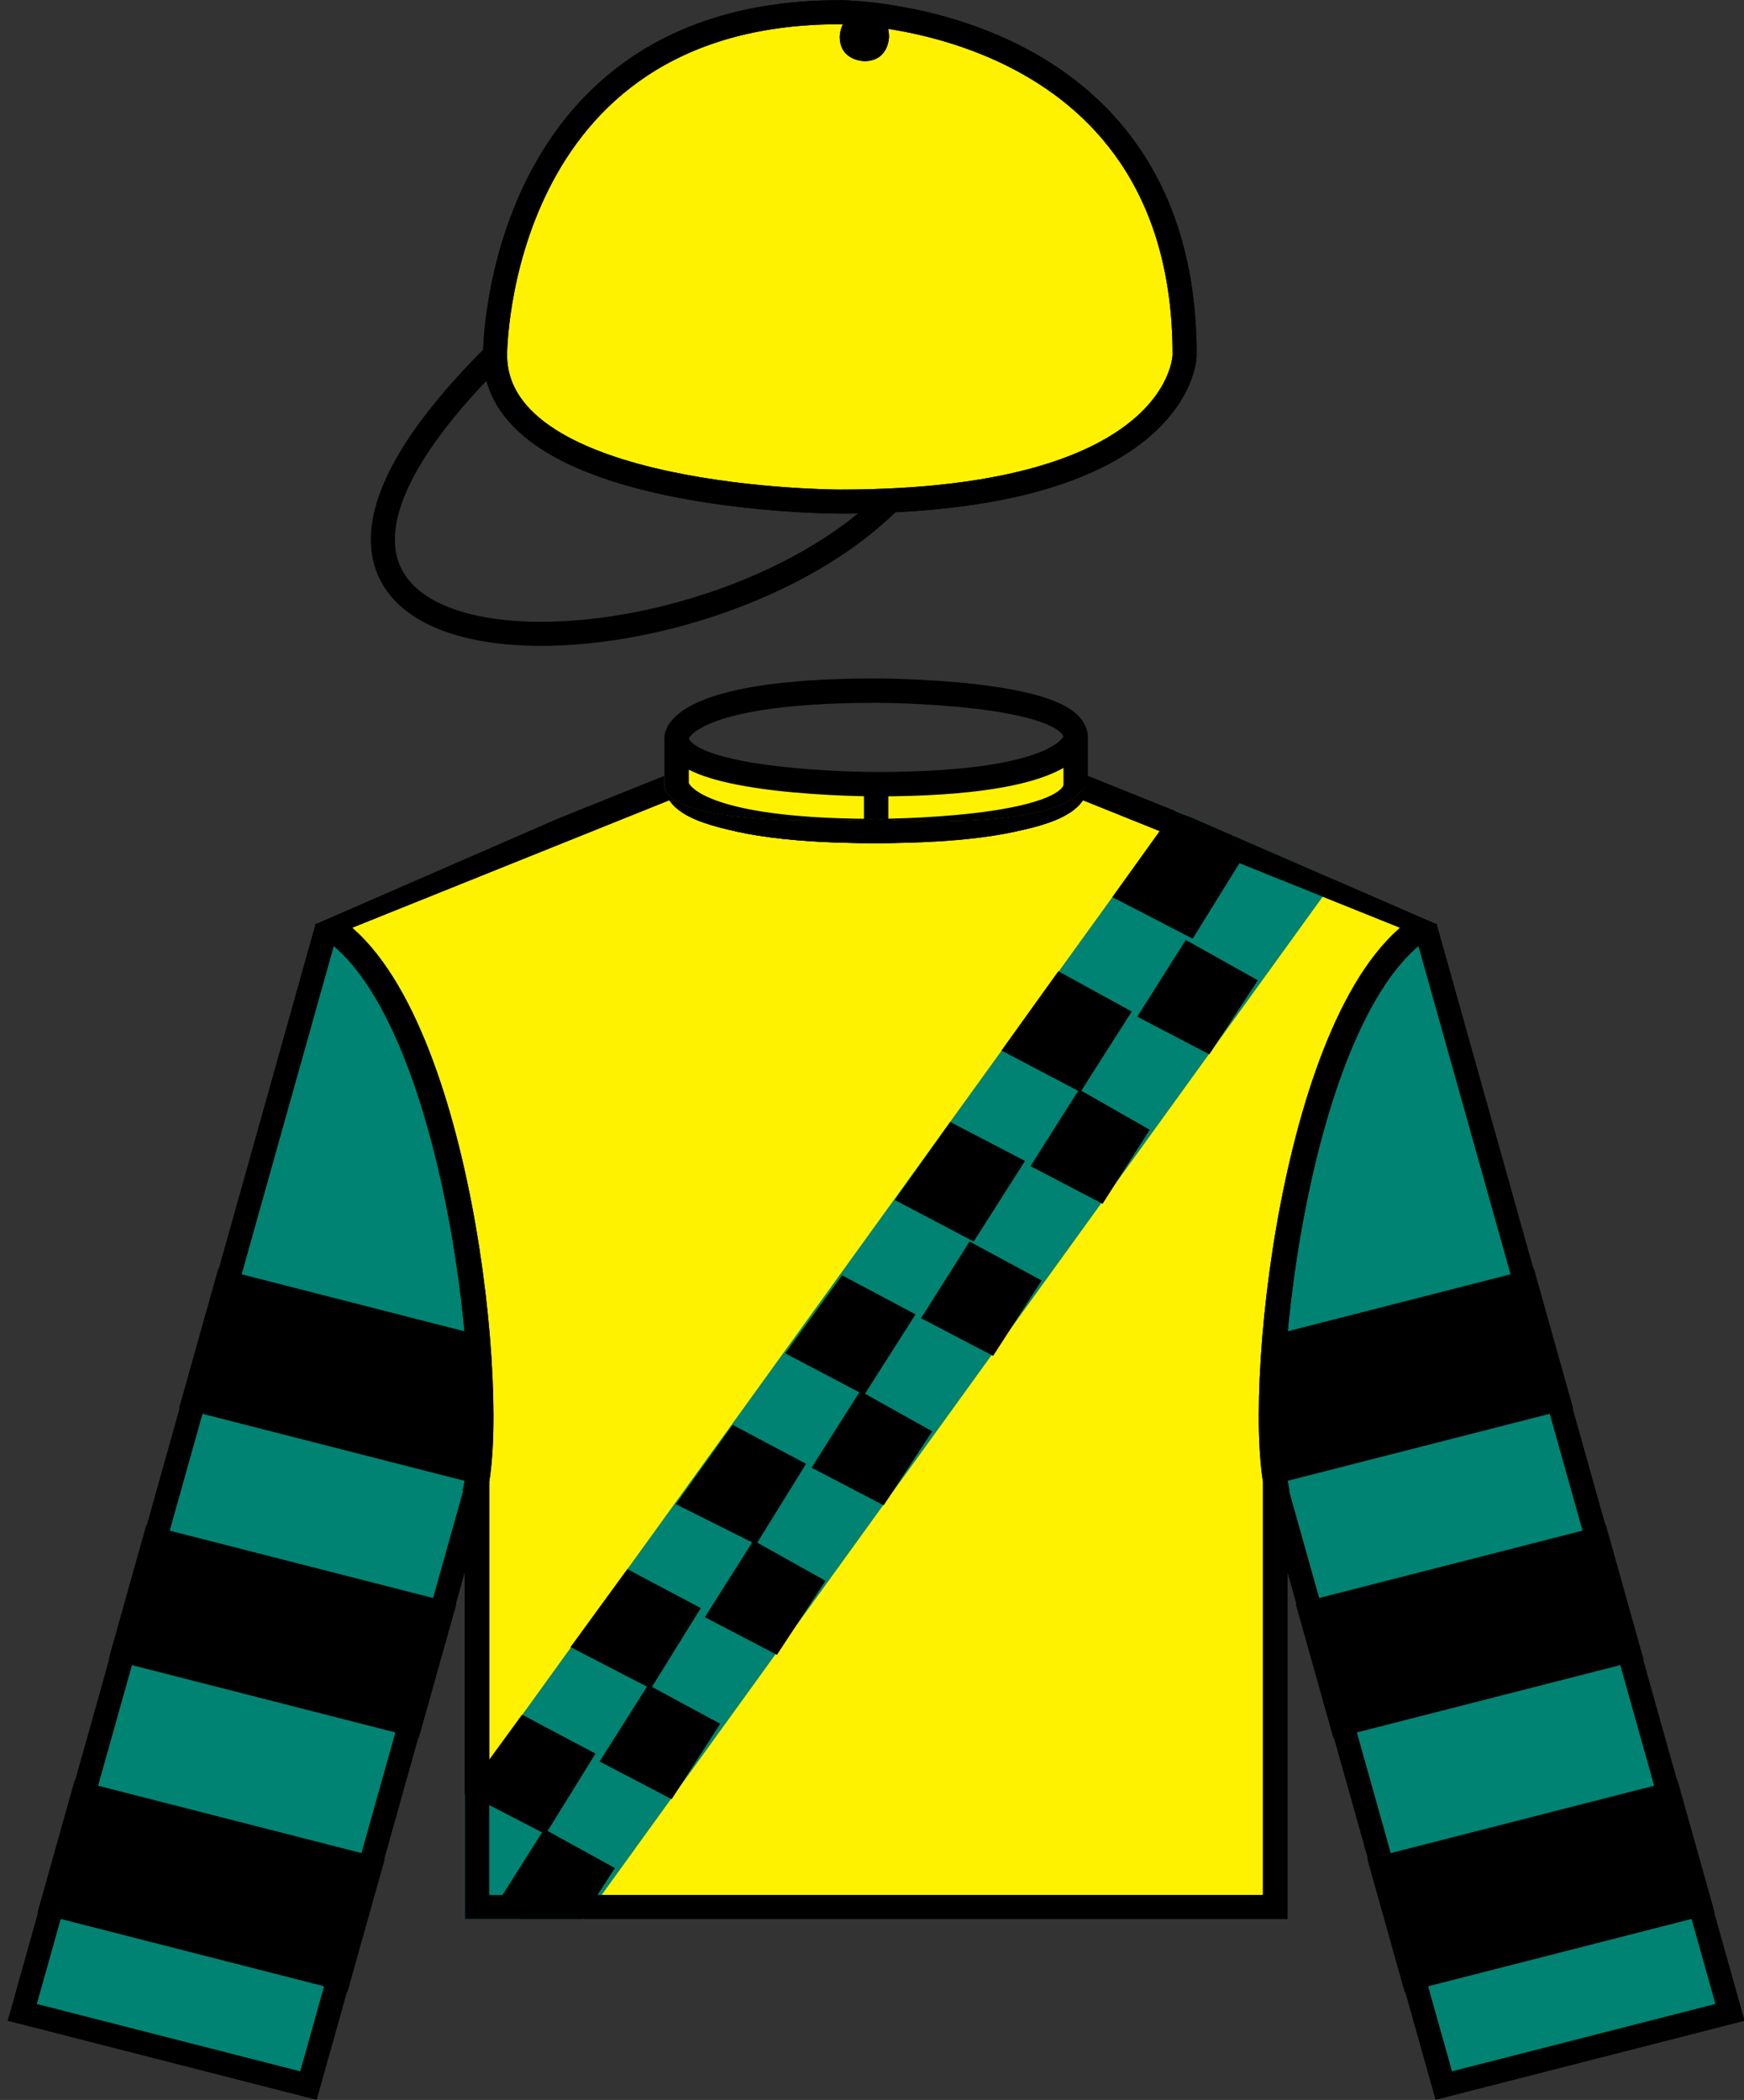 <?xml version="1.0" encoding="iso-8859-1"?>
<!-- Generator: Adobe Illustrator 21.0.0, SVG Export Plug-In . SVG Version: 6.00 Build 0)  -->
<svg version="1.1" id="Layer_1" xmlns="http://www.w3.org/2000/svg" xmlns:xlink="http://www.w3.org/1999/xlink" x="0px" y="0px"
	 viewBox="0 0 77.58 93.405" style="enable-background:new 0 0 77.58 93.405;" xml:space="preserve">
<rect x="0" y="0" width="77.58" height="93.405" fill="#333333" stroke="none"/>
<g>
	<defs>
		<rect id="SVGID_51_" y="-5.301" width="77.58" height="99.757"/>
	</defs>
	<clipPath id="SVGID_1_">
		<use xlink:href="#SVGID_51_"  style="overflow:visible;"/>
	</clipPath>
	<g style="clip-path:url(#SVGID_1_);">
		<defs>
			<rect id="SVGID_53_" x="-110.16" y="-1161.271" width="1681.274" height="2377.804"/>
		</defs>
		<clipPath id="SVGID_2_">
			<use xlink:href="#SVGID_53_"  style="overflow:visible;"/>
		</clipPath>
		<g style="clip-path:url(#SVGID_2_);">
			<defs>
				<rect id="SVGID_55_" x="-110.16" y="-1161.271" width="1681.274" height="2377.804"/>
			</defs>
			<clipPath id="SVGID_3_">
				<use xlink:href="#SVGID_55_"  style="overflow:visible;"/>
			</clipPath>
			<g style="clip-path:url(#SVGID_3_);">
				<defs>
					<rect id="SVGID_57_" x="-110.119" y="-1161.271" width="1681.316" height="2377.804"/>
				</defs>
				<clipPath id="SVGID_4_">
					<use xlink:href="#SVGID_57_"  style="overflow:visible;"/>
				</clipPath>
			</g>
		</g>
	</g>
</g>
<g>
	<defs>
		<path id="SVGID_59_" d="M63.785,40.578c-6.719,4.414-8.566,22.14-7.437,26.165l7.485,26.662l13.791-3.528L63.785,40.578"/>
	</defs>
	<clipPath id="SVGID_5_">
		<use xlink:href="#SVGID_59_"  style="overflow:visible;"/>
	</clipPath>
	<path style="clip-path:url(#SVGID_5_);fill:#008372;" d="M63.396,41.216c-5.798,3.641-7.646,21.366-6.516,25.391l7.343,26.156
		l12.729-3.254L63.396,41.216"/>
	<path style="clip-path:url(#SVGID_5_);fill:none;stroke:#000000;stroke-width:1.037;stroke-miterlimit:10;" d="M63.398,41.216
		c-5.799,3.639-7.647,21.365-6.516,25.391l7.343,26.158l12.732-3.256L63.398,41.216"/>
	<polyline style="clip-path:url(#SVGID_5_);" points="71.558,55.564 73.301,61.769 55.383,66.35 53.643,60.145 71.558,55.564 	"/>
	<polyline style="clip-path:url(#SVGID_5_);" points="74.583,67.011 76.261,72.993 58.052,77.647 56.371,71.668 74.583,67.011 	"/>
	<polyline style="clip-path:url(#SVGID_5_);" points="77.65,78.387 79.314,84.313 60.337,89.165 58.673,83.24 77.65,78.387 	"/>
</g>
<g>
	<defs>
		<path id="SVGID_61_" d="M63.785,40.578c-6.719,4.414-8.566,22.14-7.437,26.165l7.485,26.662l13.791-3.528L63.785,40.578"/>
	</defs>
	<clipPath id="SVGID_6_">
		<use xlink:href="#SVGID_61_"  style="overflow:visible;"/>
	</clipPath>
	<g style="clip-path:url(#SVGID_6_);">
		<defs>
			<path id="SVGID_63_" d="M63.785,40.578c-6.719,4.414-8.566,22.14-7.437,26.165l7.485,26.662l13.791-3.528L63.785,40.578"/>
		</defs>
		<clipPath id="SVGID_7_">
			<use xlink:href="#SVGID_63_"  style="overflow:visible;"/>
		</clipPath>
		<path style="clip-path:url(#SVGID_7_);fill:none;stroke:#000000;stroke-width:1.037;stroke-miterlimit:10;" d="M63.398,41.216
			c-5.799,3.639-7.647,21.365-6.516,25.391l7.343,26.158l12.732-3.256L63.398,41.216"/>
	</g>
</g>
<g>
	<defs>
		<path id="SVGID_65_" d="M14.159,40.578c6.719,4.414,8.563,22.14,7.434,26.165l-7.485,26.662L0.319,89.877L14.159,40.578"/>
	</defs>
	<clipPath id="SVGID_8_">
		<use xlink:href="#SVGID_65_"  style="overflow:visible;"/>
	</clipPath>
	<path style="clip-path:url(#SVGID_8_);fill:#008372;" d="M14.548,41.216c5.798,3.641,7.646,21.366,6.516,25.391l-7.343,26.156
		L0.991,89.51L14.548,41.216"/>
	<path style="clip-path:url(#SVGID_8_);fill:none;stroke:#000000;stroke-width:1.037;stroke-miterlimit:10;" d="M14.548,41.216
		c5.799,3.639,7.647,21.365,6.516,25.391l-7.343,26.158L0.99,89.509L14.548,41.216"/>
	<polyline style="clip-path:url(#SVGID_8_);" points="6.383,55.564 4.64,61.769 22.558,66.35 24.298,60.145 6.383,55.564 	"/>
	<polyline style="clip-path:url(#SVGID_8_);" points="3.361,67.011 1.68,72.993 19.892,77.647 21.57,71.668 3.361,67.011 	"/>
	<polyline style="clip-path:url(#SVGID_8_);" points="0.294,78.387 -1.37,84.313 17.607,89.165 19.271,83.24 0.294,78.387 	"/>
</g>
<g>
	<defs>
		<path id="SVGID_67_" d="M14.159,40.578c6.719,4.414,8.563,22.14,7.434,26.165l-7.485,26.662L0.319,89.877L14.159,40.578"/>
	</defs>
	<clipPath id="SVGID_9_">
		<use xlink:href="#SVGID_67_"  style="overflow:visible;"/>
	</clipPath>
	<g style="clip-path:url(#SVGID_9_);">
		<defs>
			<path id="SVGID_69_" d="M14.159,40.578c6.719,4.414,8.563,22.14,7.434,26.165l-7.485,26.662L0.319,89.877L14.159,40.578"/>
		</defs>
		<clipPath id="SVGID_10_">
			<use xlink:href="#SVGID_69_"  style="overflow:visible;"/>
		</clipPath>
		<path style="clip-path:url(#SVGID_10_);fill:none;stroke:#000000;stroke-width:1.037;stroke-miterlimit:10;" d="M14.548,41.216
			c5.799,3.639,7.647,21.365,6.516,25.391l-7.343,26.158L0.99,89.509L14.548,41.216"/>
	</g>
</g>
<g>
	<defs>
		<rect id="SVGID_71_" y="-5.301" width="77.58" height="99.757"/>
	</defs>
	<clipPath id="SVGID_11_">
		<use xlink:href="#SVGID_71_"  style="overflow:visible;"/>
	</clipPath>
	<g style="clip-path:url(#SVGID_11_);">
		<defs>
			<rect id="SVGID_73_" x="-110.16" y="-1161.271" width="1681.274" height="2377.804"/>
		</defs>
		<clipPath id="SVGID_12_">
			<use xlink:href="#SVGID_73_"  style="overflow:visible;"/>
		</clipPath>
		<g style="clip-path:url(#SVGID_12_);">
			<defs>
				<rect id="SVGID_75_" x="-110.16" y="-1161.271" width="1681.274" height="2377.804"/>
			</defs>
			<clipPath id="SVGID_13_">
				<use xlink:href="#SVGID_75_"  style="overflow:visible;"/>
			</clipPath>
			<g style="clip-path:url(#SVGID_13_);">
				<defs>
					<rect id="SVGID_77_" x="-110.119" y="-1161.271" width="1681.316" height="2377.804"/>
				</defs>
				<clipPath id="SVGID_14_">
					<use xlink:href="#SVGID_77_"  style="overflow:visible;"/>
				</clipPath>
				<path style="clip-path:url(#SVGID_14_);fill:#FFF200;" d="M30.094,32.799v2.082c0,0,0,2.082,8.877,2.082
					c0,0,8.877,0,8.877-2.082v-2.082c0,0,0,2.082-8.877,2.082C38.971,34.881,30.094,34.881,30.094,32.799"/>
				<path style="clip-path:url(#SVGID_14_);fill:none;stroke:#000000;stroke-width:1.085;stroke-miterlimit:10;" d="M30.096,32.8
					c0,2.081,8.875,2.081,8.875,2.081c8.878,0,8.878-2.081,8.878-2.081c0-2.081-8.878-2.081-8.878-2.081
					C30.096,30.719,30.096,32.8,30.096,32.8"/>
				
					<line style="clip-path:url(#SVGID_14_);fill:none;stroke:#000000;stroke-width:1.085;stroke-miterlimit:10;" x1="47.85" y1="32.8" x2="47.85" y2="34.88"/>
				
					<line style="clip-path:url(#SVGID_14_);fill:none;stroke:#000000;stroke-width:1.085;stroke-miterlimit:10;" x1="38.975" y1="34.88" x2="38.975" y2="36.961"/>
				<path style="clip-path:url(#SVGID_14_);fill:none;stroke:#000000;stroke-width:1.085;stroke-miterlimit:10;" d="M30.099,32.8
					v2.081c0,0,0,2.083,8.875,2.083c0,0,8.878,0,8.878-2.083"/>
			</g>
		</g>
	</g>
</g>
<g>
	<defs>
		<path id="SVGID_79_" d="M29.54,34.361l-15.534,6.764c5.855,3.584,7.643,21.276,6.536,25.32l0.121-0.345v19.251h36.615V66.101
			l0.124,0.345c-1.11-4.045,0.678-21.736,6.533-25.32l-15.534-6.764c0,0.52,0,2.601-9.431,2.082c0,0-9.431,0.52-9.431-1.562"/>
	</defs>
	<clipPath id="SVGID_15_">
		<use xlink:href="#SVGID_79_"  style="overflow:visible;"/>
	</clipPath>
	<path style="clip-path:url(#SVGID_15_);fill:#FFF200;" d="M30.094,32.799c0,2.082,8.877,2.082,8.877,2.082
		c8.877,0,8.877-2.082,8.877-2.082c0-2.082-8.877-2.082-8.877-2.082C30.094,30.718,30.094,32.799,30.094,32.799v2.082L14.56,41.126
		c5.855,3.584,7.643,21.273,6.536,25.32l0.121-0.345v18.731h35.505V66.101l0.124,0.345c-1.11-4.047,0.678-21.736,6.536-25.32
		l-15.534-6.245v-2.082"/>
	<path style="clip-path:url(#SVGID_15_);fill:none;stroke:#000000;stroke-width:1.085;stroke-miterlimit:10;" d="M30.096,34.88
		c0,0,0,2.081,8.875,2.081c0,0,8.878,0,8.878-2.081c0,0,0,2.081-8.878,2.081C38.972,36.961,30.096,36.961,30.096,34.88
		l-15.533,6.244c5.854,3.584,7.644,21.274,6.534,25.322l0.124-0.348v18.733h35.505V66.099l0.124,0.348
		c-1.11-4.048,0.677-21.738,6.534-25.322L47.85,34.88V32.8c0-2.083-8.878-2.083-8.878-2.083c-8.875,0-8.875,2.083-8.875,2.083"/>
	<polyline style="clip-path:url(#SVGID_15_);fill:#008372;" points="9.967,94.653 19.276,94.653 62.918,34.237 62.918,21.287 	"/>
	<polyline style="clip-path:url(#SVGID_15_);" points="52.748,41.809 55.953,43.603 53.796,46.896 50.59,45.221 	"/>
	<polyline style="clip-path:url(#SVGID_15_);" points="52.008,36.375 55.276,38.168 53.056,41.753 49.48,39.903 	"/>
	<polyline style="clip-path:url(#SVGID_15_);" points="47.077,43.199 50.344,44.992 48.062,48.576 44.549,46.726 	"/>
	<polyline style="clip-path:url(#SVGID_15_);" points="48,48.458 51.144,50.251 49.048,53.544 45.842,51.869 	"/>
	<polyline style="clip-path:url(#SVGID_15_);" points="42.267,49.904 45.597,51.638 43.314,55.222 39.801,53.372 	"/>
	<polyline style="clip-path:url(#SVGID_15_);" points="43.131,55.222 46.337,56.956 44.179,60.309 40.973,58.634 	"/>
	<polyline style="clip-path:url(#SVGID_15_);" points="37.46,56.727 40.727,58.462 38.445,62.046 34.932,60.196 	"/>
	<polyline style="clip-path:url(#SVGID_15_);" points="38.262,61.871 41.467,63.664 39.309,66.957 36.104,65.282 	"/>
	<polyline style="clip-path:url(#SVGID_15_);" points="32.59,63.376 35.858,65.11 33.638,68.694 30.063,66.904 	"/>
</g>
<polyline points="33.514,68.519 36.72,70.313 34.562,73.606 31.356,71.931 "/>
<polyline points="27.905,69.793 31.173,71.527 28.953,75.111 25.377,73.261 "/>
<polyline points="28.831,74.939 32.037,76.673 29.879,80.026 26.673,78.351 "/>
<g>
	<defs>
		<path id="SVGID_81_" d="M29.54,34.361l-15.534,6.764c5.855,3.584,7.643,21.276,6.536,25.32l0.121-0.345v19.251h36.615V66.101
			l0.124,0.345c-1.11-4.045,0.678-21.736,6.533-25.32l-15.534-6.764c0,0.52,0,2.601-9.431,2.082c0,0-9.431,0.52-9.431-1.562"/>
	</defs>
	<clipPath id="SVGID_16_">
		<use xlink:href="#SVGID_81_"  style="overflow:visible;"/>
	</clipPath>
	<polyline style="clip-path:url(#SVGID_16_);" points="23.222,76.266 26.49,78 24.27,81.585 20.694,79.735 	"/>
	<polyline style="clip-path:url(#SVGID_16_);" points="24.208,81.356 27.351,83.09 25.193,86.443 22.05,84.768 	"/>
	<path style="clip-path:url(#SVGID_16_);fill:none;stroke:#000000;stroke-width:1.085;stroke-miterlimit:10;" d="M30.096,32.8
		c0,2.081,8.875,2.081,8.875,2.081c8.878,0,8.878-2.081,8.878-2.081c0-2.081-8.878-2.081-8.878-2.081
		C30.096,30.719,30.096,32.8,30.096,32.8"/>
	
		<line style="clip-path:url(#SVGID_16_);fill:none;stroke:#000000;stroke-width:1.085;stroke-miterlimit:10;" x1="47.85" y1="32.8" x2="47.85" y2="34.88"/>
	
		<line style="clip-path:url(#SVGID_16_);fill:none;stroke:#000000;stroke-width:1.085;stroke-miterlimit:10;" x1="38.975" y1="34.88" x2="38.975" y2="36.961"/>
	<path style="clip-path:url(#SVGID_16_);fill:none;stroke:#000000;stroke-width:1.085;stroke-miterlimit:10;" d="M30.099,32.8
		v2.081c0,0,0,2.083,8.875,2.083c0,0,8.878,0,8.878-2.083"/>
</g>
<g>
	<defs>
		<path id="SVGID_83_" d="M29.54,34.361l-15.534,6.764c5.855,3.584,7.643,21.276,6.536,25.32l0.121-0.345v19.251h36.615V66.101
			l0.124,0.345c-1.11-4.045,0.678-21.736,6.533-25.32l-15.534-6.764c0,0.52,0,2.601-9.431,2.082c0,0-9.431,0.52-9.431-1.562"/>
	</defs>
	<clipPath id="SVGID_17_">
		<use xlink:href="#SVGID_83_"  style="overflow:visible;"/>
	</clipPath>
	<g style="clip-path:url(#SVGID_17_);">
		<defs>
			<path id="SVGID_85_" d="M29.54,34.361l-15.534,6.764c5.855,3.584,7.643,21.276,6.536,25.32l0.121-0.345v19.251h36.615V66.101
				l0.124,0.345c-1.11-4.045,0.678-21.736,6.533-25.32l-15.534-6.764c0,0.52,0,2.601-9.431,2.082c0,0-9.431,0.52-9.431-1.562"/>
		</defs>
		<clipPath id="SVGID_18_">
			<use xlink:href="#SVGID_85_"  style="overflow:visible;"/>
		</clipPath>
		<path style="clip-path:url(#SVGID_18_);fill:none;stroke:#000000;stroke-width:1.085;stroke-miterlimit:10;" d="M30.096,34.88
			c0,0,0,2.081,8.875,2.081c0,0,8.878,0,8.878-2.081c0,0,0,2.081-8.878,2.081C38.972,36.961,30.096,36.961,30.096,34.88
			l-15.533,6.244c5.854,3.584,7.644,21.274,6.534,25.322l0.124-0.348v18.733h35.505V66.099l0.124,0.348
			c-1.11-4.048,0.677-21.738,6.534-25.322L47.85,34.88V32.8c0-2.083-8.878-2.083-8.878-2.083c-8.875,0-8.875,2.083-8.875,2.083"/>
	</g>
</g>
<g>
	<defs>
		<rect id="SVGID_87_" y="-5.301" width="77.58" height="99.757"/>
	</defs>
	<clipPath id="SVGID_19_">
		<use xlink:href="#SVGID_87_"  style="overflow:visible;"/>
	</clipPath>
	<g style="clip-path:url(#SVGID_19_);">
		<defs>
			<rect id="SVGID_89_" x="-110.16" y="-1161.271" width="1681.274" height="2377.804"/>
		</defs>
		<clipPath id="SVGID_20_">
			<use xlink:href="#SVGID_89_"  style="overflow:visible;"/>
		</clipPath>
		<g style="clip-path:url(#SVGID_20_);">
			<defs>
				<rect id="SVGID_91_" x="-110.16" y="-1161.271" width="1681.274" height="2377.804"/>
			</defs>
			<clipPath id="SVGID_21_">
				<use xlink:href="#SVGID_91_"  style="overflow:visible;"/>
			</clipPath>
			<g style="clip-path:url(#SVGID_21_);">
				<defs>
					<rect id="SVGID_93_" x="-110.119" y="-1161.271" width="1681.316" height="2377.804"/>
				</defs>
				<clipPath id="SVGID_22_">
					<use xlink:href="#SVGID_93_"  style="overflow:visible;"/>
				</clipPath>
				<path style="clip-path:url(#SVGID_22_);fill:none;stroke:#000000;stroke-width:1.07;stroke-miterlimit:10;" d="M22.022,15.78
					C6.685,31.017,30.784,31.017,39.55,22.312"/>
			</g>
		</g>
	</g>
</g>
<g>
	<defs>
		<path id="SVGID_95_" d="M21.471,16.325c0,6.533,15.884,6.533,15.884,6.533c15.884,0,15.884-7.075,15.884-7.075
			C53.239,0,37.355,0,37.355,0C21.471,0,21.471,15.783,21.471,15.783"/>
	</defs>
	<clipPath id="SVGID_23_">
		<use xlink:href="#SVGID_95_"  style="overflow:visible;"/>
	</clipPath>
	<path style="clip-path:url(#SVGID_23_);fill:#FFF200;" d="M22.019,15.783c0,6.53,15.336,6.53,15.336,6.53
		c15.336,0,15.336-6.53,15.336-6.53c0-15.237-15.336-15.237-15.336-15.237C22.019,0.545,22.019,15.783,22.019,15.783"/>
	<path style="clip-path:url(#SVGID_23_);fill:none;stroke:#000000;stroke-width:1.07;stroke-miterlimit:10;" d="M22.022,15.78
		c0,6.531,15.337,6.531,15.337,6.531c15.337,0,15.337-6.531,15.337-6.531c0-15.237-15.337-15.237-15.337-15.237
		C22.022,0.544,22.022,15.78,22.022,15.78"/>
	<path style="clip-path:url(#SVGID_23_);" d="M37.355,1.632c0,1.087,1.096,1.087,1.096,1.087c1.096,0,1.096-1.087,1.096-1.087
		c0-1.087-1.096-1.087-1.096-1.087C37.355,0.545,37.355,1.632,37.355,1.632"/>
	<path style="clip-path:url(#SVGID_23_);fill:none;stroke:#000000;stroke-width:1.07;stroke-miterlimit:10;" d="M22.022,15.78
		C6.685,31.017,30.784,31.017,39.55,22.312"/>
</g>
<g>
	<defs>
		<path id="SVGID_97_" d="M21.471,16.325c0,6.533,15.884,6.533,15.884,6.533c15.884,0,15.884-7.075,15.884-7.075
			C53.239,0,37.355,0,37.355,0C21.471,0,21.471,15.783,21.471,15.783"/>
	</defs>
	<clipPath id="SVGID_24_">
		<use xlink:href="#SVGID_97_"  style="overflow:visible;"/>
	</clipPath>
	<g style="clip-path:url(#SVGID_24_);">
		<defs>
			<path id="SVGID_99_" d="M21.471,16.325c0,6.533,15.884,6.533,15.884,6.533c15.884,0,15.884-7.075,15.884-7.075
				C53.239,0,37.355,0,37.355,0C21.471,0,21.471,15.783,21.471,15.783"/>
		</defs>
		<clipPath id="SVGID_25_">
			<use xlink:href="#SVGID_99_"  style="overflow:visible;"/>
		</clipPath>
		<path style="clip-path:url(#SVGID_25_);fill:none;stroke:#000000;stroke-width:1.07;stroke-miterlimit:10;" d="M22.022,15.78
			c0,6.531,15.337,6.531,15.337,6.531c15.337,0,15.337-6.531,15.337-6.531c0-15.237-15.337-15.237-15.337-15.237
			C22.022,0.544,22.022,15.78,22.022,15.78"/>
	</g>
</g>
<path d="M37.355,1.632c0,1.087,1.096,1.087,1.096,1.087c1.096,0,1.096-1.087,1.096-1.087c0-1.087-1.096-1.087-1.096-1.087
	C37.355,0.545,37.355,1.632,37.355,1.632"/>
</svg>
